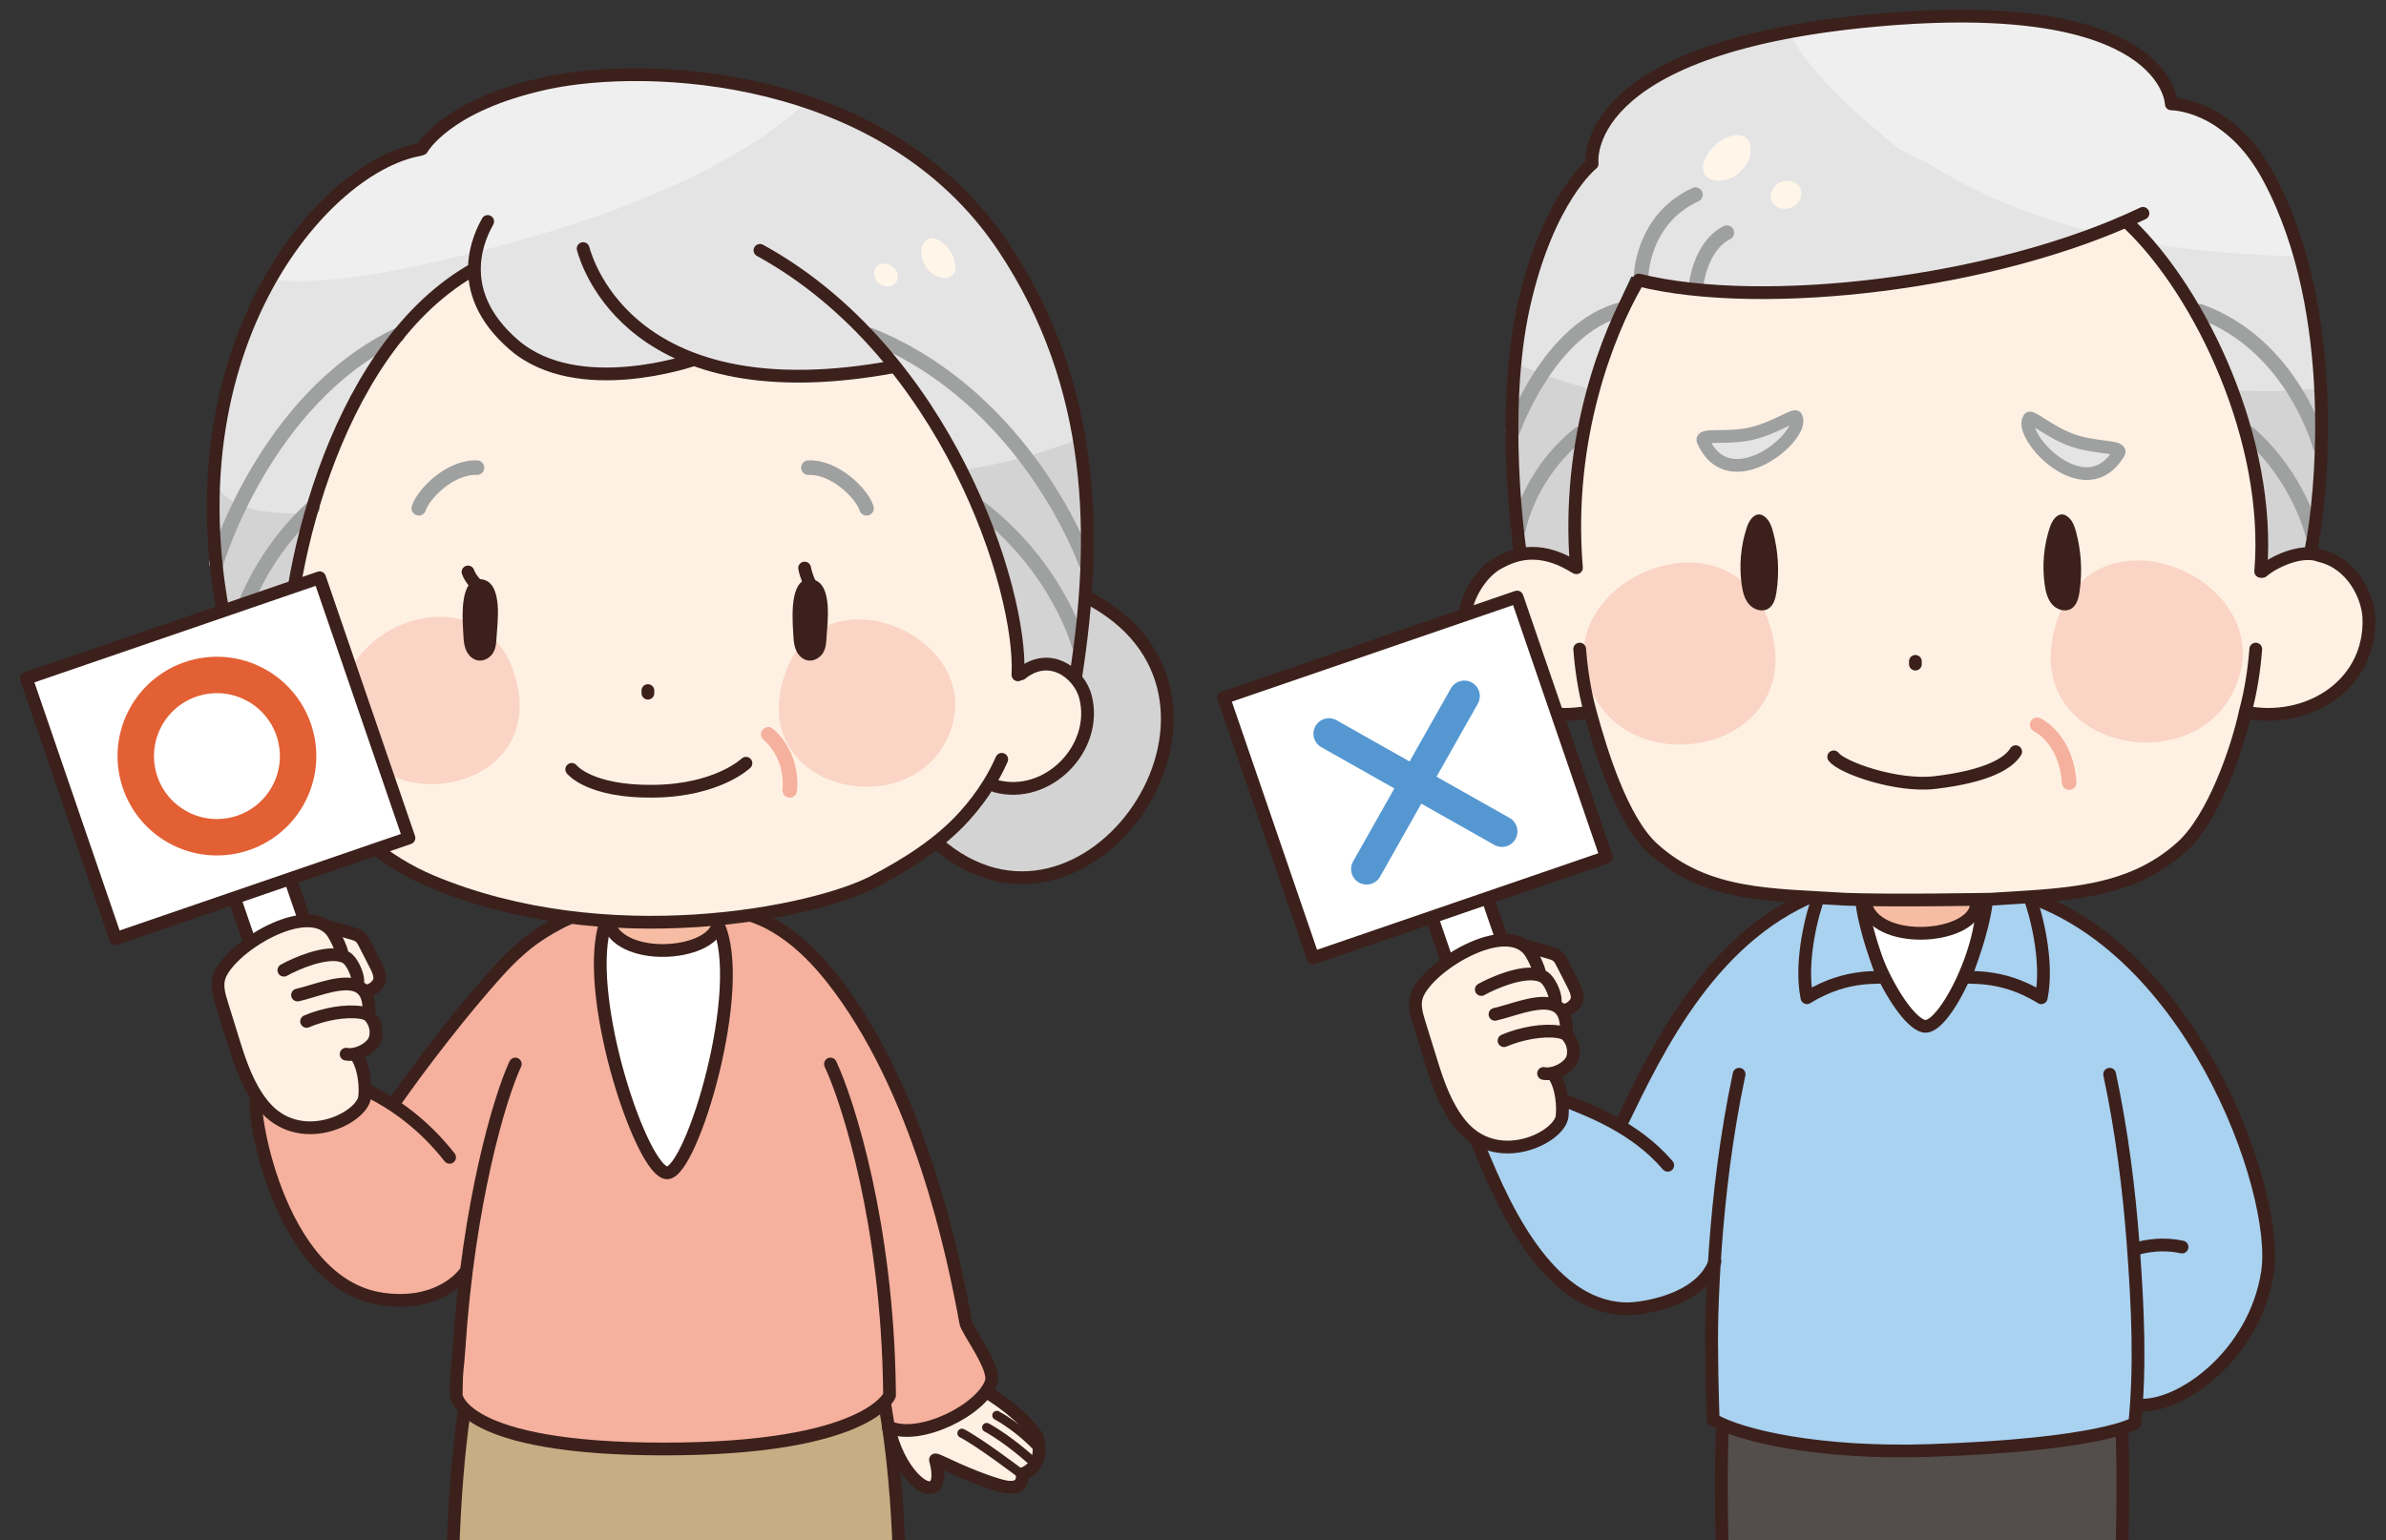<?xml version="1.0" encoding="UTF-8"?>
<svg id="_レイヤー_1" data-name="レイヤー 1" xmlns="http://www.w3.org/2000/svg" width="415" height="268" xmlns:xlink="http://www.w3.org/1999/xlink" viewBox="0 0 415 268">
  <rect x="0" y="0" width="415" height="268" fill="#333333" stroke="none"/>
  <defs>
    <style>
      .cls-1, .cls-2 {
        fill: #e4e4e5;
      }

      .cls-3, .cls-4, .cls-5, .cls-6, .cls-7, .cls-8, .cls-9 {
        fill: none;
      }

      .cls-10 {
        fill: #f7bda4;
      }

      .cls-10, .cls-4, .cls-11, .cls-12, .cls-5, .cls-13, .cls-2, .cls-14, .cls-6, .cls-7, .cls-8, .cls-9 {
        stroke-linecap: round;
        stroke-linejoin: round;
      }

      .cls-10, .cls-11, .cls-12, .cls-13, .cls-2, .cls-14, .cls-8 {
        stroke-width: 2.218px;
      }

      .cls-10, .cls-11, .cls-12, .cls-13, .cls-14, .cls-6, .cls-8 {
        stroke: #3c201b;
      }

      .cls-15 {
        fill: #f5b19e;
      }

      .cls-4 {
        stroke: #f5b19e;
      }

      .cls-4, .cls-9 {
        stroke-width: 2.535px;
      }

      .cls-11, .cls-16 {
        fill: #fef1e3;
      }

      .cls-17 {
        fill: #fad4c5;
      }

      .cls-18 {
        fill: #efefef;
      }

      .cls-19 {
        fill: #534e4b;
      }

      .cls-12 {
        fill: #fff;
      }

      .cls-5 {
        stroke: #e36034;
        stroke-width: 6.337px;
      }

      .cls-20 {
        fill: #fff6e9;
      }

      .cls-13, .cls-21 {
        fill: #d3d3d3;
      }

      .cls-2, .cls-9 {
        stroke: #9fa0a0;
      }

      .cls-14, .cls-22 {
        fill: #a9d1f0;
      }

      .cls-23 {
        fill: #c7ad84;
      }

      .cls-6 {
        stroke-width: 1.584px;
      }

      .cls-7 {
        stroke: #5597d1;
        stroke-width: 5.387px;
      }

      .cls-24 {
        fill: #3c201b;
      }

      .cls-25 {
        clip-path: url(#clippath);
      }
    </style>
    <clipPath id="clippath">
      <path class="cls-3" d="M0,268h415V0H0v268Z"/>
    </clipPath>
  </defs>
  <g class="cls-25">
    <g>
      <g>
        <path class="cls-11" d="M163.489,237.963s11.977,4.819,16.832,11.873c0,0,.405,1.25.405,2.515,0,0,.115,3.042-2.963,4.102,0,0,.737,3.285-3.773,2-5.494-1.566-10.839-4.501-11.286-4.477,0,0,1.454,4.848-1.084,4.834-2.538-.013-7.676-6.753-7.37-14.979,0,0,1.291-6.549,9.238-5.868Z"/>
        <path class="cls-6" d="M177.225,256.131s-7-5.297-9.916-6.782"/>
        <path class="cls-6" d="M179.361,254.033s-3.879-3.543-7.755-5.687"/>
        <path class="cls-6" d="M180.109,251.45s-2.856-3.06-6.732-5.205"/>
      </g>
      <path class="cls-23" d="M153.158,325.026c-1.738,3.693-14.897,7.829-36.709,7.829s-33.271-5.755-34.812-7.777-5.651-49.595-.593-81.524c5.058-31.928,66.701-32.56,72.707,0,6.006,32.56.632,78.869-.593,81.471Z"/>
      <path class="cls-15" d="M154.716,242.356s-2.546,9.734-38.583,9.734c-36.038,0-36.781-9.734-36.781-9.734.002-.245.005-.49.009-.737.053-3.826,1.426-15.809,1.682-19.721,0,0-5.421,5.224-15.49,3.793-18.577-2.64-22.233-34.947-20.864-35.405l13.909-1.897,10.748,2.845s5.69-9.167,15.174-19.283c11.445-12.208,21.367-13.332,21.367-13.332h19.523c.16-.032,9.159-1.226,18.8,12.232,2.038,2.844,8.198,9.101,11.438,17.116,7.157,17.712,9.471,29.126,12.75,42.571.7,2.87,3.623,5.939,4.215,9.062.374,1.974-1.686,4.636-6.322,6.955-7.634,3.817-11.591,1.264-11.591,1.264l.017-5.463Z"/>
      <path class="cls-8" d="M153.925,244.522c5.726,32.502.446,77.927-.767,80.504-1.738,3.693-14.897,7.829-36.709,7.829s-33.271-5.755-34.812-7.777c-1.514-1.986-5.505-47.908-.856-79.795"/>
      <g>
        <path class="cls-8" d="M69.031,191.234s7.95-11.475,17.387-22.023c11.157-12.472,19.47-10.592,19.47-10.592h19.523c.16-.032,8.883-1.533,19.173,11.435,15.384,19.389,21.34,48.803,23.393,60.063.258,1.414,5.251,7.852,4.426,10.327-1.581,4.742-12.434,10.327-17.913,7.798"/>
        <path class="cls-8" d="M89.625,185.113c-2.734,5.854-8.132,24.18-9.788,49.442-.256,3.913-.424,3.238-.476,7.064-.005.247-.007.492-.009.737-.002.135-.005.27-.005.405,0,0,.748,9.328,36.153,9.328s39.22-9.328,39.22-9.328c0-.135-.002-.27-.005-.405-.002-.245-.005-.49-.009-.737-.394-28.525-7.107-49.743-10.264-56.506"/>
        <path class="cls-8" d="M78.199,201.35c-9.167-11.696-20.548-13.909-20.548-13.909l-12.961,3.161c-1.369.458,3.235,32.766,21.812,35.405,10.069,1.431,14.225-4.426,14.225-4.426"/>
      </g>
      <path class="cls-12" d="M105.076,161.411c1.691-6.612,15.781-9.111,19.795-.609,5.177,10.964-4.568,43.245-8.832,43.245-4.264,0-14.314-29.541-10.964-42.636Z"/>
      <g>
        <path class="cls-13" d="M162.94,146.64c25.886,22.688,58.472-24.363,27.409-42.027-31.063-17.663-53.295,19.338-27.409,42.027Z"/>
        <path class="cls-10" d="M124.973,160.192c-.101,5.989-16.547,7.512-19.085.609v-3.451h18.983l.101,2.842Z"/>
        <path class="cls-16" d="M184.616,116.155c2.077,1.014,3.654,3.049,4.173,5.04,2.333,8.928-6.593,18.02-15.634,15.557l-1.193-.348c-1.222,1.978-2.638,3.838-4.207,5.575-4.339,4.805-9.849,8.656-15.744,11.382-8.596,3.975-17.987,5.809-27.434,6.827l-17.043.47c-11.11-.908-22.324-2.62-32.438-7.297-8.124-3.755-15.526-9.656-20.126-17.241l-.618.631c-9.038,2.463-17.964-6.629-15.632-15.557.474-1.818,1.822-3.688,3.64-4.757,2.094-1.231,4.811-1.405,7.53.782l.384-.013s-3.215-50.052,21.3-74.264c10.405-10.276,73.852-6.243,91.515,7.766,17.664,14.009,13.1,67.685,13.1,67.685,0,0,3.655-4.568,8.425-2.239Z"/>
        <path class="cls-1" d="M81.474,47.207s1.523,9.289,11.725,15.227c10.202,5.939,26.038.305,26.038.305,0,0,18.882,5.329,35.784.609,0,0,19.034,20.709,21.623,52.077,0,0-.842,2.512,4.111.457,1.492-.619,5.939.305,6.091,1.827,0,0,4.962-16.251,1.523-38.829-7.004-45.986-44.463-73.699-98.063-63.193-6.474,1.269-13.248,4.111-17.054,10.354-30.454,8.679-43.702,53.6-31.977,90.602,3.959-2.589,5.634-.914,8.527.305,3.045-52.99,31.672-69.74,31.672-69.74Z"/>
        <path class="cls-18" d="M140.191,17.897c-14.223-4.876-31.058-5.901-49.885-2.21-6.474,1.269-13.248,4.111-17.054,10.354-11.298,3.22-20.226,11.428-26.391,22.368.456.064,9.489,3.214,45.425-7.141,35.936-10.354,46.566-22.655,47.905-23.371Z"/>
        <path class="cls-21" d="M187.934,76.267c-6.734,2.626-13.738,4.533-20.845,5.578,4.342,8.726,8.45,20.179,9.556,33.58,0,0-.842,2.512,4.111.457,1.492-.619,5.939.305,6.091,1.827,0,0,4.962-16.251,1.523-38.829-.134-.878-.279-1.748-.435-2.612Z"/>
        <path class="cls-21" d="M37.18,83.654c-.594,10.947.707,22.298,4.094,32.988,3.959-2.589,5.634-.914,8.527.305.61-10.606,2.244-19.759,4.469-27.617-6.448.056-14.367.056-17.09-5.676Z"/>
        <path class="cls-17" d="M68.392,135.083c-3.367-1.452-6.231-4.105-7.766-8.079-6.714-17.387,24.632-30.091,29.375-7.683,2.914,13.763-11.579,20.088-21.609,15.762Z"/>
        <path class="cls-17" d="M157.451,135.531c3.367-1.452,6.231-4.105,7.766-8.079,6.714-17.387-24.632-30.091-29.375-7.683-2.914,13.763,11.579,20.088,21.609,15.762Z"/>
        <g>
          <path class="cls-9" d="M40.361,112.075s2.589-13.4,14.009-23.754"/>
          <path class="cls-9" d="M37.62,97.913s8.375-28.475,31.52-39.591"/>
          <path class="cls-9" d="M187.608,112.075s-3.676-13.4-17.188-23.754"/>
          <path class="cls-9" d="M188.826,97.913s-10.02-28.475-37.405-39.591"/>
          <path class="cls-8" d="M177.616,117.221c2.494-2.007,4.987-2.027,7-1.065,2.085.998,3.654,3.049,4.173,5.04,2.333,8.928-6.593,18.02-15.634,15.557"/>
          <path class="cls-8" d="M49.792,117.221c-2.494-2.007-4.987-2.027-7-1.065-2.085.998-3.654,3.049-4.173,5.04-2.333,8.928,6.593,18.02,15.634,15.557"/>
          <path class="cls-8" d="M52.948,132.266c.593,1.328,1.272,2.616,2.022,3.856,4.6,7.584,11.87,13.785,20.126,17.241,30.386,12.718,66.423,5.51,76.915,0,5.749-3.02,11.405-6.578,15.744-11.382,1.569-1.737,2.984-3.598,4.207-5.575.854-1.378,1.616-2.814,2.272-4.303"/>
          <path class="cls-8" d="M81.779,47.207c-24.516,14.466-32.586,55.275-31.825,70.197"/>
          <path class="cls-8" d="M132.181,43.553c32.434,17.816,45.633,58.929,44.871,73.852"/>
          <path class="cls-8" d="M84.824,38.528c-1.11,2.019-6.548,11.877,4.568,21.47,11.116,9.593,31.216,2.589,31.216,2.589"/>
          <path class="cls-8" d="M101.422,43.248c.761,2.741,8.679,28.932,54.056,20.557"/>
          <path class="cls-8" d="M72.947,26.041c-17.816,3.198-46.291,37.763-31.977,89.84"/>
          <path class="cls-8" d="M187.151,117.404c3.654-23.602,3.654-50.097-12.639-74.461-20.502-30.658-61.974-32.282-79.486-28.475-17.511,3.807-21.623,11.42-21.623,11.42"/>
        </g>
        <g>
          <path class="cls-8" d="M112.69,120.145v.449"/>
          <path class="cls-9" d="M72.843,88.425c.799-2.536,5.494-7.253,10.114-7.062"/>
          <path class="cls-9" d="M150.718,88.425c-.799-2.536-5.494-7.253-10.114-7.062"/>
          <path class="cls-8" d="M81.4,99.506c.44,1.256,1.575,2.378,2.065,2.656"/>
          <path class="cls-8" d="M139.947,98.827c.252,1.324.908,2.944,1.357,3.333"/>
          <path class="cls-24" d="M140.083,100.863c.33-.108.71-.137,1.144-.07,3.766.584,2.645,7.865,2.53,10.063-.047.946-.108,1.926-.625,2.764-.517.836-1.634,1.485-2.712,1.265-.598-.124-1.092-.488-1.445-.917-.849-1.034-.937-2.371-.998-3.629-.085-1.802-.746-8.553,2.106-9.476Z"/>
          <path class="cls-24" d="M82.097,101.173c.452-.339,1.02-.492,1.737-.38,3.769.584,2.647,7.865,2.533,10.063-.049.946-.108,1.926-.625,2.764-.517.836-1.634,1.485-2.712,1.265-.598-.124-1.094-.488-1.445-.917-.849-1.034-.937-2.371-.998-3.629-.079-1.665-.649-7.551,1.51-9.166Z"/>
          <path class="cls-4" d="M133.627,127.759s4.34,3.35,3.731,9.745"/>
          <path class="cls-8" d="M99.442,133.849s3.037,3.961,14.314,3.807c11.116-.152,15.988-4.873,15.988-4.873"/>
        </g>
        <g>
          <path class="cls-20" d="M163.02,41.665c-2.79-1.165-3.42,2.672-2.114,4.408.752,2.11,5.045,3.627,5.288.458-.097-2.049-1.28-4-3.174-4.866Z"/>
          <path class="cls-20" d="M156.077,47.546c-.74-2.412-4.557-2.257-3.978.601.74,2.412,4.557,2.256,3.978-.601Z"/>
        </g>
      </g>
      <g>
        <rect class="cls-12" x="42.162" y="128.049" width="10.255" height="62.671" transform="translate(-49.192 23.993) rotate(-18.948)"/>
        <rect class="cls-12" x="10.887" y="107.974" width="53.935" height="47.858" transform="translate(-40.78 19.44) rotate(-18.948)"/>
        <circle class="cls-5" cx="37.731" cy="131.543" r="14.116" transform="translate(-97.018 107.67) rotate(-63.948)"/>
      </g>
      <g>
        <path class="cls-16" d="M62.775,176.158c.694.111,1.224.316,1.513.63,1.387,1.505,1.359,3.634.577,4.669-1.057,1.399-3.161,2.188-4.524,1.969l1.924.726c1.484,2.508,1.208,5.484,1.066,7.41-.203,2.744-5.6,5.38-8.53,5.504-1.38.059-3.831-.879-5.045-1.521-5.287-2.798-7.408-8.734-9.079-14.117-.69-2.225-1.379-4.451-2.069-6.676-.446-1.44-.897-2.946-.583-4.398,1.123-5.172,15.955-14.427,19.985-7.896.777-.294,4.194-.373,4.357.48,0,0,2.945,4.374,3.196,4.517,1.072.612.202,3.086.192,4.234l-1.856.703c.449,1.273.898,2.546.263,3.735l-1.387.032Z"/>
        <g>
          <path class="cls-8" d="M59.51,165.975c-.006-.05-.013-.105-.025-.162-.163-.853-.889-2.406-1.476-3.355-4.03-6.531-18.862,2.724-19.985,7.896-.315,1.452.137,2.959.583,4.398.69,2.225,1.379,4.451,2.069,6.676,1.163,3.751,2.516,7.62,5.004,10.733,6.331,7.922,17.317,2.403,17.745-1.303.211-1.832-.091-4.899-1.16-6.706"/>
          <path class="cls-8" d="M49.373,168.795c2.111-1.179,7.057-3.311,9.984-2.535.299.078.577.187.829.33,1.072.612,2.067,2.95,2.057,4.098"/>
          <path class="cls-8" d="M51.753,173.112c2.686-.601,6.682-2.292,9.41-1.854,1.857.298,3.126,1.581,2.999,4.867"/>
          <path class="cls-8" d="M53.325,177.699c2.955-1.276,6.829-1.962,9.45-1.542.694.111,1.224.316,1.513.63,1.387,1.505,1.359,3.634.577,4.669-1.057,1.399-3.161,2.188-4.524,1.969-.045-.007-.093-.017-.138-.026"/>
          <path class="cls-8" d="M57.622,161.351c1.197.341,2.394.681,3.591,1.022.457.13.928.267,1.301.547.436.328.69.813.929,1.281.602,1.177,1.204,2.354,1.806,3.531.43.84.87,1.729.795,2.644-.075.915-1.362,2.067-2.357,1.981"/>
        </g>
      </g>
    </g>
    <g>
      <g>
        <g>
          <path class="cls-19" d="M369.081,249.196c1.264,34.773-5.69,96.732-5.69,96.732,0,0-9.484,3.793-27.956.67h-2.238c-18.473,3.123-27.956-.67-27.956-.67,0,0-6.955-61.959-5.69-96.732h69.53Z"/>
          <path class="cls-8" d="M299.551,249.196c-1.264,34.773,5.69,96.732,5.69,96.732,0,0,12.223,5.058,28.345-.422,15.279,5.901,29.805.422,29.805.422,0,0,6.955-61.959,5.69-96.732"/>
        </g>
        <g>
          <path class="cls-22" d="M281.848,195.456c6.404-13.535,15.892-33.401,35.475-40.457l15.616,3.705,16.005-3.949c31.533,8.773,51.435,53.379,44.178,71.364-7.271,18.019-19.087,17.069-21.18,18.967l-.632,2.213s-6.322,4.426-36.354,5.058c-30.031.632-37.302-5.69-37.302-5.69-.104-2.757,0-25.29,0-25.29-1.152,1.609-7.587,6.639-14.858,6.322-16.349-.711-23.722-25.13-25.922-29.083,2.315.252,9.53-9.046,13.909-7.587,2.845.948,7.067,1.927,11.064,4.426Z"/>
          <path class="cls-8" d="M302.486,186.891c-2.25,10.575-3.482,21.124-4.141,30.283-.302,4.226-.484,8.154-.584,11.654-.175,6.161.126,15.398.209,18.156,4.742,2.845,18.651,6.006,37.618,5.374,30.021-1.001,35.721-4.742,35.721-4.742.948-9.484.609-19.397-.321-31.598-.676-8.885-1.897-18.994-4.053-29.127"/>
          <path class="cls-8" d="M372.258,244.455c7.271.316,19.915-8.851,22.128-23.077,2.217-14.251-13.825-58.716-45.103-66.428l-16.035,3.826-15.587-3.826c-19.638,6.905-29.304,27.337-35.813,40.823"/>
          <path class="cls-8" d="M256.559,197.985c2.169,3.97,10.19,29.715,26.554,29.715,2.213,0,12.645-1.264,15.174-8.219"/>
          <path class="cls-8" d="M272.681,191.663c3.793,1.581,11.696,4.426,17.387,11.064"/>
          <path class="cls-8" d="M371.626,217.268s3.477-1.264,7.903-.316"/>
          <path class="cls-12" d="M324.452,152.014c1.617-4.116,15.084-5.672,18.922-.379,4.949,6.825-4.367,26.922-8.442,26.922s-13.682-18.39-10.48-26.542Z"/>
          <path class="cls-10" d="M343.786,157.175c-.102,6.016-16.62,7.545-19.169.612v-3.467h19.068l.102,2.855Z"/>
          <path class="cls-14" d="M323.676,154.803c0-.723-7.136.715-7.379,1.31-.884,2.164-3.354,10.917-2.013,17.467,7.379-4.585,13.368-3.154,13.193-3.712-.051-.163-3.801-9.388-3.801-15.065Z"/>
          <path class="cls-14" d="M345.645,154.803c0-.723,7.136.715,7.379,1.31.884,2.164,3.354,10.917,2.013,17.467-7.379-4.585-13.368-3.154-13.193-3.712.051-.163,3.801-9.388,3.801-15.065Z"/>
          <g>
            <path class="cls-16" d="M405.122,97.49c3.502,1.867,6.765,6.426,6.897,10.017.426,11.295-9.979,18.087-20.39,16.56l-1.084-.299c-1.819,6.698-5.584,17.3-11.031,22.243-9.182,8.332-20.671,9.611-33.247,10.43h-.82c-3.606.106-19.572.526-24.613,0-12.601-.82-23.721-1.046-33.02-9.485-5.454-4.949-9.447-16.503-11.261-23.211l-1.403.321c-10.41,1.527-20.813-5.265-20.39-16.56.122-3.277,2.673-7.789,5.928-9.601,6.363-3.542,13.506.869,13.506.869,0,0-2.626-57.772,25.262-59.032,0,0,76.653-3.939,78.701-2.363,2.048,1.576,7.658,15.041,9.391,23.076,1.733,8.036,8.019,22.826,5.971,39.055,0,0,6.723-4.622,11.601-2.021Z"/>
            <path class="cls-17" d="M284.874,128.082c-3.664-1.58-6.782-4.467-8.452-8.792-7.307-18.922,26.807-32.748,31.97-8.361,3.171,14.979-12.601,21.862-23.518,17.154Z"/>
            <path class="cls-17" d="M380.604,127.724c3.664-1.58,6.781-4.467,8.452-8.792,7.307-18.922-26.807-32.748-31.97-8.361-3.171,14.979,12.601,21.862,23.518,17.154Z"/>
            <path class="cls-1" d="M264.48,95.993c-2.101-24.864-2.18-45.12,5.908-59.085,3.14-5.421,6.119-7.431,6.119-7.431,0,0-.834-19.041,33.823-23.766,46.375-6.324,62.499-1.439,67.541,12.186,0,0,8.627,2.591,16.176,12.489,8.219,10.776,10.137,38.647,9.769,45.074-.309,5.36-1.103,15.157-1.576,20.436,0,0-6.83,2.598-8.823,3.406-.188-2.155.275-6.189,0-8.515-1.786-15.1-6.276-35.185-23.293-51.988-37.079,15.668-72.714,12.137-86.369,9.298-6.786,14.262-11.246,29.297-9.664,51.091-.998-.477-9.611-3.195-9.611-3.195Z"/>
            <path class="cls-21" d="M388.375,67.867c2.856,8.152,4.229,16.052,5.041,22.92.275,2.326-.188,6.36,0,8.515,1.993-.808,8.823-3.406,8.823-3.406.473-5.279,1.267-15.077,1.576-20.436.089-1.556.044-4.371-.192-7.894-5.022.506-10.159.656-15.248.302Z"/>
            <path class="cls-21" d="M264.48,95.993s8.613,2.718,9.611,3.195c-.893-12.298.139-22.443,2.426-31.512-4.396-1.223-8.781-2.497-12.952-4.575-.65,9.739-.11,20.766.914,32.893Z"/>
            <path class="cls-18" d="M377.87,17.896c-5.016-13.554-21.003-18.456-66.826-12.281,4.298,7.535,11.024,13.441,17.898,19.2,2.132,1.895,4.738,2.606,7.107,4.027,9.379,5.765,19.258,9.466,29.399,11.832,1.555-.593,3.114-1.216,4.675-1.876,1.155,1.141,2.251,2.297,3.293,3.465,8.799,1.475,17.745,2.107,26.688,2.353-1.469-5.646-3.444-10.803-6.059-14.231-7.549-9.898-16.176-12.489-16.176-12.489Z"/>
          </g>
          <g>
            <path class="cls-9" d="M264.112,92.054s1.681-9.454,10.609-16.596"/>
            <path class="cls-9" d="M263.167,74.827s6.302-17.857,18.907-21.008"/>
            <path class="cls-9" d="M402.239,92.999s-2.311-9.874-11.029-17.542"/>
            <path class="cls-9" d="M403.5,77.558s-4.674-17.515-20.85-23.398"/>
            <path class="cls-8" d="M273.776,98.566c-6.617-4.097-11.112-1.696-13.086-.659-3.299,1.729-5.806,6.324-5.928,9.601-.424,11.295,9.979,18.087,20.39,16.56"/>
            <path class="cls-8" d="M393.521,99.406c1.844-1.605,6.723-3.992,9.979-2.731,5.777,1.366,8.387,7.241,8.519,10.832.426,11.295-9.979,18.087-20.39,16.56"/>
            <path class="cls-8" d="M392.349,112.927c-.289,3.668-.852,7.321-1.804,10.841-1.419,6.645-5.584,18.593-11.031,23.536-9.182,8.332-20.671,8.318-33.247,9.137,0,0-17.766.316-25.433,0-12.601-.82-24.036-.383-33.335-8.822-5.454-4.949-9.132-17.166-10.945-23.874-.952-3.516-1.512-7.161-1.799-10.819"/>
            <path class="cls-8" d="M264.322,95.415s-3.466-23.739.735-42.331c4.202-18.592,11.869-24.606,11.869-24.606,0,0-2.836-20.063,48.738-24.894,51.575-4.832,51.995,14.495,51.995,14.495,0,0,10.084-.105,17.016,12.92,12.581,23.636,9.007,56.039,7.353,64.311"/>
            <path class="cls-8" d="M284.568,49.434c-4.727,8.272-12.263,26.654-10.373,49.342"/>
            <path class="cls-8" d="M393.206,99.406c1.891-22.689-10.346-48.397-22.846-60.372"/>
            <path class="cls-9" d="M285.435,48.147s.105-9.979,9.454-14.285"/>
            <path class="cls-9" d="M294.994,49.722s.63-6.828,5.357-9.243"/>
            <path class="cls-8" d="M372.723,37.118c-25.63,12.29-66.149,16.964-87.682,11.607"/>
          </g>
          <g>
            <path class="cls-24" d="M303.838,91.711c-1.068,3.213-1.379,6.675-.902,10.026.174,1.219.477,2.479,1.287,3.407.81.927,2.258,1.398,3.314.764.955-.573,1.278-1.788,1.445-2.889.529-3.497.323-7.104-.601-10.518-.214-.79-.48-1.595-1.022-2.209-1.579-1.785-2.973-.23-3.521,1.419Z"/>
            <path class="cls-24" d="M356.539,91.711c-1.068,3.213-1.379,6.675-.902,10.026.174,1.219.477,2.479,1.287,3.407.81.927,2.258,1.398,3.314.764.955-.573,1.278-1.788,1.445-2.889.529-3.497.323-7.104-.601-10.518-.214-.79-.48-1.595-1.022-2.209-1.579-1.785-2.973-.23-3.521,1.419Z"/>
            <path class="cls-8" d="M333.145,115.06v.481"/>
            <path class="cls-4" d="M354.321,126.089s5.053,2.31,5.57,10.06"/>
            <path class="cls-8" d="M318.935,131.673c1.384,1.875,10.951,5.253,17.585,4.475,9.255-1.084,12.888-3.415,14.07-5.373"/>
          </g>
          <g>
            <path class="cls-20" d="M301.654,23.561c3.774-.556,3.352,4.331,1.214,6.048-1.576,2.347-7.297,2.866-6.609-1.085.756-2.475,2.809-4.493,5.395-4.964Z"/>
            <path class="cls-20" d="M308.315,32.911c1.655-2.72,6.275-1.342,4.677,1.972-1.655,2.72-6.275,1.342-4.677-1.972Z"/>
          </g>
        </g>
        <g>
          <rect class="cls-12" x="250.434" y="131.402" width="10.255" height="62.671" transform="translate(-38.995 91.804) rotate(-18.948)"/>
          <rect class="cls-12" x="219.159" y="111.327" width="53.935" height="47.858" transform="translate(-30.582 87.251) rotate(-18.948)"/>
        </g>
        <g>
          <path class="cls-16" d="M271.047,179.511c.694.111,1.224.316,1.513.63,1.387,1.505,1.359,3.634.577,4.669-1.057,1.399-3.161,2.188-4.524,1.969l1.924.726c1.484,2.508,1.208,5.484,1.066,7.41-.203,2.744-5.6,5.38-8.53,5.504-1.38.059-3.831-.879-5.045-1.521-5.287-2.798-7.408-8.734-9.079-14.117-.69-2.225-1.379-4.451-2.069-6.676-.446-1.44-.897-2.946-.583-4.398,1.123-5.172,15.955-14.427,19.985-7.896.777-.294,4.194-.373,4.357.48,0,0,2.945,4.374,3.197,4.517,1.072.612.202,3.086.192,4.234l-1.856.703c.449,1.273.898,2.546.263,3.735l-1.387.032Z"/>
          <g>
            <path class="cls-8" d="M267.783,169.328c-.006-.05-.013-.105-.025-.162-.163-.853-.889-2.406-1.476-3.355-4.03-6.531-18.862,2.724-19.985,7.896-.315,1.452.137,2.959.583,4.398.69,2.225,1.379,4.451,2.069,6.676,1.163,3.751,2.516,7.62,5.004,10.733,6.331,7.922,17.317,2.403,17.745-1.303.211-1.832-.091-4.899-1.16-6.706"/>
            <path class="cls-8" d="M257.645,172.149c2.111-1.179,7.057-3.311,9.984-2.535.299.078.577.187.829.33,1.072.612,2.067,2.95,2.057,4.098"/>
            <path class="cls-8" d="M260.026,176.466c2.686-.601,6.682-2.292,9.41-1.854,1.857.298,3.126,1.581,2.999,4.867"/>
            <path class="cls-8" d="M261.597,181.053c2.955-1.276,6.829-1.962,9.45-1.542.694.111,1.224.316,1.513.63,1.387,1.505,1.359,3.634.577,4.669-1.057,1.399-3.161,2.188-4.524,1.969-.045-.007-.093-.017-.138-.026"/>
            <path class="cls-8" d="M265.894,164.704c1.197.341,2.394.681,3.591,1.022.457.13.928.267,1.301.547.436.327.69.813.929,1.281.602,1.177,1.204,2.354,1.806,3.531.43.84.87,1.729.795,2.644-.075.915-1.362,2.067-2.357,1.981"/>
          </g>
        </g>
      </g>
      <g>
        <line class="cls-7" x1="254.693" y1="121.101" x2="237.691" y2="151.197"/>
        <line class="cls-7" x1="231.144" y1="127.648" x2="261.239" y2="144.65"/>
      </g>
      <path class="cls-2" d="M312.398,72.557c-.309-.537-3.86,2.046-8.067,2.943-4.208.896-8.688-.124-8.094,1.203,4.642,10.364,17.96-1.016,16.161-4.146Z"/>
      <path class="cls-2" d="M352.952,72.771c.371-.496,3.587,2.494,7.657,3.887,4.07,1.393,8.641.917,7.892,2.163-5.849,9.734-17.71-3.158-15.549-6.05Z"/>
    </g>
  </g>
</svg>